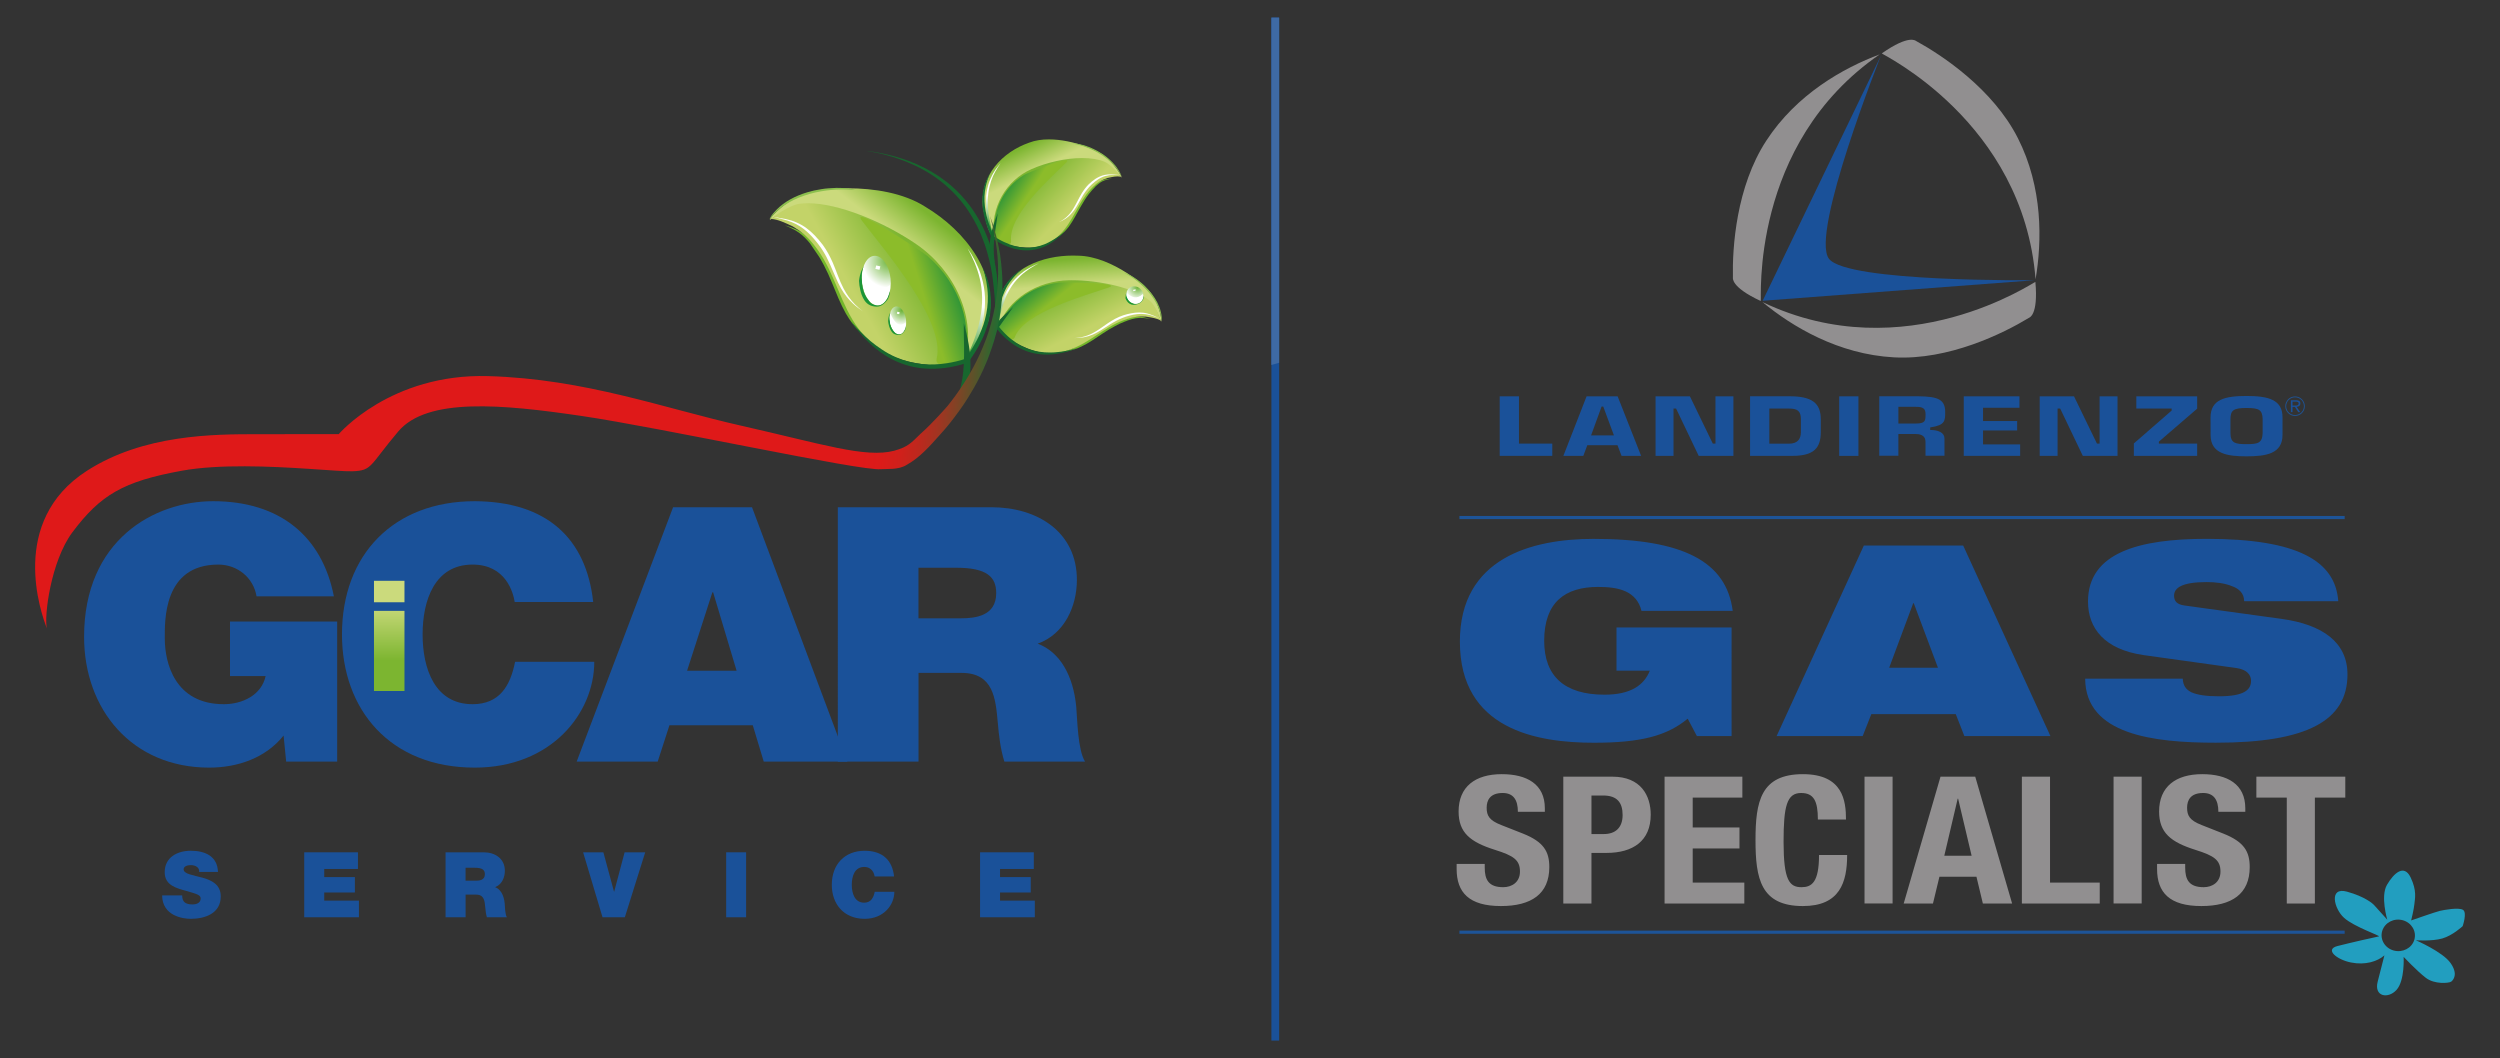 <svg xmlns="http://www.w3.org/2000/svg" xmlns:xlink="http://www.w3.org/1999/xlink" id="Livello_1" x="0px" y="0px" viewBox="0 0 996.85 421.94" style="enable-background:new 0 0 996.85 421.94;" xml:space="preserve"><rect x="0" y="0" width="996.85" height="421.94" fill="#333333" stroke="none"/><style type="text/css">	.st0{fill:#1A5199;}	.st1{fill:#3E6AA4;}	.st2{fill:#73B72B;}			.st3{clip-path:url(#SVGID_00000011736027839324501280000008889049048934566326_);fill:url(#SVGID_00000018921248338721128670000004994956885647228076_);}			.st4{clip-path:url(#SVGID_00000150804621548408017920000000481434855975228814_);fill:url(#SVGID_00000141419302945710861840000004694255107233857442_);}			.st5{clip-path:url(#SVGID_00000077312332468169376250000002614869818694027431_);fill:url(#SVGID_00000181070574215244594180000012279925605691677098_);}	.st6{fill:#146F31;}			.st7{clip-path:url(#SVGID_00000048483889827998471900000013966058033291061892_);fill:url(#SVGID_00000102507035632523775650000001805393175431285163_);}	.st8{fill:#17672E;}	.st9{fill:#FFFFFF;}	.st10{fill:#8CC04E;}			.st11{clip-path:url(#SVGID_00000050622975961145191080000007706205183339539855_);fill:url(#SVGID_00000170267346022355638470000013710866933335827384_);}	.st12{fill-rule:evenodd;clip-rule:evenodd;fill:#FFFFFF;}	.st13{fill-rule:evenodd;clip-rule:evenodd;fill:#1B9538;}			.st14{clip-path:url(#SVGID_00000071547889861408144630000006228210440782361250_);fill:url(#SVGID_00000029762923651061522630000006629676471701288841_);}			.st15{clip-path:url(#SVGID_00000131330778075195998910000016955433428630352063_);fill:url(#SVGID_00000173146305305260863050000011983902393413148843_);}			.st16{clip-path:url(#SVGID_00000181802495331091527610000001401013376260887207_);fill:url(#SVGID_00000102544971964270901280000012371975801684800668_);}			.st17{clip-path:url(#SVGID_00000029744212491183712320000015742164881179591299_);fill:url(#SVGID_00000181089707273510194330000018154022878571793338_);}			.st18{clip-path:url(#SVGID_00000049203199202733297120000016474102417815413126_);fill:url(#SVGID_00000175294180242443943210000017713383740600241077_);}			.st19{clip-path:url(#SVGID_00000161624177094968034710000007545283649277151393_);fill:url(#SVGID_00000094582419289884868610000004074587228457030823_);}			.st20{clip-path:url(#SVGID_00000000187315809849327220000012434484307025610652_);fill:url(#SVGID_00000040558292317712684930000007566526215847748793_);}			.st21{clip-path:url(#SVGID_00000140005742512287849000000012374821143660699781_);fill:url(#SVGID_00000127763559935034674650000007982148489008184711_);}			.st22{clip-path:url(#SVGID_00000180365430762775658210000000430140429875993737_);fill:url(#SVGID_00000095312654959765422570000001526052789537759375_);}			.st23{clip-path:url(#SVGID_00000132785608455497716080000009897895537829393325_);fill:url(#SVGID_00000039832583986170361250000011160964874769273258_);}			.st24{clip-path:url(#SVGID_00000152224737074191234790000011580110370797368206_);fill:url(#SVGID_00000115510773825384429560000005444989313870321290_);}			.st25{clip-path:url(#SVGID_00000028316767744685511170000017518963789493266852_);fill:url(#SVGID_00000152972767568554002240000017881388581387016835_);}	.st26{fill:#918F90;}	.st27{fill:none;stroke:#1D5498;stroke-width:1.251;}	.st28{fill:none;stroke:#1D5498;stroke-width:0.348;stroke-miterlimit:3.864;}	.st29{fill:#229EBF;}</style><g>	<rect x="506.96" y="7.02" class="st0" width="3.09" height="407.91"></rect>	<g>		<path class="st1" d="M506.95,145.53V7.02h3.09v137.63C509.02,144.94,507.99,145.23,506.95,145.53"></path>	</g>	<path class="st0" d="M113.08,293.29c-7.16,8.95-18.29,12.79-29.67,12.79c-30.88,0-49.88-23.29-49.88-52.13  c0-38.62,27.93-54.1,51.48-54.1c26.61,0,43.46,14.05,48.12,37.93h-30.84c-1.2-7.42-7.62-12.66-15.23-12.66  c-22.09,0-21.35,22.58-21.35,29.55c0,9.52,3.93,26.12,23.53,26.12c7.47,0,15.08-3.68,16.67-11.21h-14.2v-21.76h42.73v55.86h-20.34  L113.08,293.29z"></path>	<path class="st0" d="M205.23,240.04c-0.58-3.71-3.51-14.92-16.81-14.92c-15.07,0-19.91,14.21-19.91,27.84  c0,13.63,4.83,27.83,19.91,27.83c10.81,0,15.08-7.37,16.96-16.89h31.58c0,20.46-17.12,42.18-47.65,42.18  c-33.82,0-52.95-23.15-52.95-53.12c0-31.98,20.76-53.11,52.95-53.11c28.66,0.14,44.43,14.75,47.22,40.19H205.23z"></path>	<path class="st0" d="M268.39,202.26h31.47l38,101.42h-33.32l-4.38-14.5h-33.22l-4.69,14.5h-32.31L268.39,202.26z M293.71,267.44  l-9.35-31.25h-0.31l-10.08,31.25H293.71z"></path>	<path class="st0" d="M334.06,202.26h61.3c18.28,0,34.04,9.81,34.04,28.96c0,10.51-4.94,21.62-15.63,25.44  c8.8,3.28,14.21,12.63,15.38,25.26c0.43,4.97,0.59,17.05,3.49,21.76h-32.16c-1.59-5.13-2.18-10.39-2.63-15.63  c-0.87-9.65-1.76-19.74-14.48-19.74h-17.12v35.37h-32.18V202.26z M366.23,246.55h16.84c5.98,0,14.16-0.97,14.16-10.06  c0-6.4-3.65-10.11-15.91-10.11h-15.09V246.55z"></path>	<path class="st2" d="M454.17,126.28c-1.99-0.1-3.94,0.34-5.92,0.96c-1.54,0.48-3.14,1.14-4.63,1.85c-1.44,0.71-2.8,1.52-4.11,2.38  c-2.67,1.77-5.16,3.76-7.95,5.44c-1.47,0.89-3.06,1.72-4.81,2.36c-1.67,0.59-3.31,0.94-5,1.21c1.49-0.07,2.95-0.22,4.46-0.55  c1.68-0.42,3.36-0.95,4.96-1.73c3.09-1.45,5.75-3.39,8.52-5.22c1.62-1.07,3.25-2.1,5-2.99l1.76-0.9l1.94-0.81  c1.98-0.81,3.96-1.44,5.96-1.53c1.46-0.05,2.96,0.22,4.43,0.44C457.24,126.77,455.73,126.33,454.17,126.28"></path>	<g>		<defs>			<path id="SVGID_1_" d="M401,130.67v-0.04V130.67z M398.65,118.4c-0.43,2.98-2.57,9.2-0.7,11.83    c4.32-10.42,17.29-17.53,29.01-17.73c12.54-0.19,23.85,2.01,32.4,9.14c1.35,1.1,2.9,4.78,3.61,6.6c0.54-0.73-1.16-7.65-3.22-10    c-1.46-3.53-16.35-16.03-29.7-16.28c-0.74-0.03-1.48-0.05-2.23-0.05C415.6,101.91,402.82,106.86,398.65,118.4"></path>		</defs>		<clipPath id="SVGID_00000023968972979091356080000004496017618353580958_">			<use xlink:href="#SVGID_1_" style="overflow:visible;"></use>		</clipPath>					<linearGradient id="SVGID_00000054243213100068308410000008368255404845189536_" gradientUnits="userSpaceOnUse" x1="-2018.161" y1="-372.631" x2="-2011.553" y2="-372.631" gradientTransform="matrix(-0.118 -1.559 1.559 -0.118 772.313 -3076.848)">			<stop offset="0" style="stop-color:#CBDA7C"></stop>			<stop offset="1" style="stop-color:#7CB530"></stop>		</linearGradient>					<polygon style="clip-path:url(#SVGID_00000023968972979091356080000004496017618353580958_);fill:url(#SVGID_00000054243213100068308410000008368255404845189536_);" points="   465.67,130.5 463.12,96.84 393.92,102.08 396.47,135.73   "></polygon>	</g>	<g>		<defs>			<path id="SVGID_00000039093601142948235130000014560116833172474039_" d="M426.22,111.75c-12.42,0.2-24.59,7.45-28.28,19.11    c0.63,0.77,3.94,4.21,6.59,5.63c7.18,3.86,13.58,5.91,22.09,2.93c7.72-2.67,13.4-8.75,21.29-11.7c4.36-1.65,6.71-1.56,8.98-1.47    c2.54,0.42,4.17,0.59,5.95,1.55c-0.03-0.21-1.87-5.77-4.22-7.74c-6.06-5.23-19.83-8.32-31.46-8.32    C426.83,111.74,426.53,111.74,426.22,111.75"></path>		</defs>		<clipPath id="SVGID_00000022537306291522844780000017116470985370787719_">			<use xlink:href="#SVGID_00000039093601142948235130000014560116833172474039_" style="overflow:visible;"></use>		</clipPath>					<linearGradient id="SVGID_00000137116867088609146340000014637743215045734067_" gradientUnits="userSpaceOnUse" x1="-1747.605" y1="-886.964" x2="-1740.995" y2="-886.964" gradientTransform="matrix(-1.278 -2.486 2.486 -1.278 404.532 -5346.959)">			<stop offset="0" style="stop-color:#C3D368"></stop>			<stop offset="1" style="stop-color:#7CB530"></stop>		</linearGradient>					<polygon style="clip-path:url(#SVGID_00000022537306291522844780000017116470985370787719_);fill:url(#SVGID_00000137116867088609146340000014637743215045734067_);" points="   475.31,135.99 449.27,85.35 385.47,118.15 411.51,168.79   "></polygon>	</g>	<g>		<defs>			<path id="SVGID_00000005258935166526225370000009296441810700743055_" d="M412.56,105.71c-1.1,0.55-2.23,1.15-3.28,1.81    l-0.88,0.58l-1.53,1.18c-0.75,0.61-1.43,1.23-2.11,1.96c-1.29,1.39-2.37,2.9-3.24,4.49c-0.49,0.81-0.92,1.68-1.34,2.58    c-0.4,0.97-0.77,1.96-1.12,2.96c-0.73,2.27-1.25,4.59-1.62,7.05l0.85,0.11c0.21-1.27,0.46-2.57,0.75-3.79    c0.25-1.1,0.57-2.17,0.92-3.21c1.17-3.58,2.83-6.93,5.4-9.84c1.05-1.17,2.19-2.25,3.4-3.16c1.16-0.91,2.41-1.72,3.68-2.46    c0.63-0.37,1.21-0.7,1.86-1.03L412.56,105.71z"></path>		</defs>		<clipPath id="SVGID_00000012454490863958448070000004126887240679926961_">			<use xlink:href="#SVGID_00000005258935166526225370000009296441810700743055_" style="overflow:visible;"></use>		</clipPath>					<linearGradient id="SVGID_00000047061344056739262140000015923925859114850453_" gradientUnits="userSpaceOnUse" x1="-1532.599" y1="-257.794" x2="-1525.991" y2="-257.794" gradientTransform="matrix(0.764 -1.804 1.804 0.764 2036.987 -2438.09)">			<stop offset="0" style="stop-color:#44A135"></stop>			<stop offset="1" style="stop-color:#FFFFFF"></stop>		</linearGradient>					<polygon style="clip-path:url(#SVGID_00000012454490863958448070000004126887240679926961_);fill:url(#SVGID_00000047061344056739262140000015923925859114850453_);" points="   411.73,134.5 422.74,108.52 400.01,98.89 389,124.86   "></polygon>	</g>	<path class="st6" d="M403.42,110.51c-1.06,1.1-2.03,2.32-2.92,3.69c-1.27,2.04-2.2,4.57-2.72,6.83c-0.73,3.18-0.89,6.42-0.79,9.58  l1.23-0.06c-0.09-2.09-0.09-4.16,0.17-6.25c0.31-2.69,0.92-5.39,2.19-8.14l0.64-1.36c0.73-1.41,1.61-2.64,2.58-3.78  c1.26-1.52,2.73-2.85,4.26-4.12C406.39,107.99,404.77,109.13,403.42,110.51"></path>	<g>		<defs>			<path id="SVGID_00000078026074858709753480000010540465850444763306_" d="M422.03,112.72c-11.83,1.49-20.64,9.11-23.8,17.97    h-0.14c0.83,2.5,5.63,6.31,6.56,3.75c3.54-9.84,28.1-16.61,37.44-19.8c4.56-1.56-9.17-2.01-16.25-2.01    C423.9,112.62,422.46,112.66,422.03,112.72"></path>		</defs>		<clipPath id="SVGID_00000174597501176205864500000002548138482894889129_">			<use xlink:href="#SVGID_00000078026074858709753480000010540465850444763306_" style="overflow:visible;"></use>		</clipPath>					<linearGradient id="SVGID_00000103241563117557872260000016329861802397124259_" gradientUnits="userSpaceOnUse" x1="-2289.643" y1="-981.462" x2="-2283.033" y2="-981.462" gradientTransform="matrix(-0.934 -1.172 1.172 -0.934 -569.142 -3479.436)">			<stop offset="0" style="stop-color:#8CBC2A"></stop>			<stop offset="1" style="stop-color:#279238"></stop>		</linearGradient>					<polygon style="clip-path:url(#SVGID_00000174597501176205864500000002548138482894889129_);fill:url(#SVGID_00000103241563117557872260000016329861802397124259_);" points="   458.53,127.52 427.8,88.96 386.22,122.09 416.96,160.66   "></polygon>	</g>	<path class="st8" d="M398.77,127.36c-2.14,2.36-4.09,5.04-5.51,8.31c-0.47,1.07-0.9,2.16-1.24,3.22l1.87,0.61  c0.28-0.92,0.61-1.87,1.03-2.8c1.32-3.1,3.01-5.73,4.8-8.26c1.42-1.98,2.86-3.85,4.22-5.94  C402.18,124.09,400.38,125.62,398.77,127.36"></path>	<path class="st8" d="M418.52,140.55c-1.51,0.01-3.02-0.09-4.49-0.35c-2.27-0.45-4.61-1.17-6.83-2.35c-1.51-0.8-2.88-1.72-4.11-2.71  c-1.81-1.47-3.41-3.12-4.83-4.91l-0.88,0.76c1.39,1.78,2.94,3.44,4.73,4.85c1.29,1.06,2.67,2,4.2,2.83  c2.32,1.25,4.81,2.06,7.19,2.43c5.45,0.85,10.71-0.17,16.08-2.24C425.89,139.92,422.21,140.57,418.52,140.55"></path>	<path class="st9" d="M460.07,125.9c-0.85-0.35-1.66-0.64-2.45-0.86c-2.22-0.62-4.42-0.54-6.59-0.11c-1.01,0.19-2.02,0.43-3.01,0.75  c-2.31,0.74-4.4,1.93-6.29,3.21c-1.59,1.08-3.12,2.24-4.8,3.24c-1.3,0.81-2.79,1.52-4.29,1.95c-1.45,0.44-2.88,0.65-4.28,0.72  c2.52,0.05,4.98-0.35,7.46-1.42c2.36-1.04,4.38-2.51,6.51-3.85c1.69-1.08,3.45-2.07,5.41-2.83c0.84-0.32,1.66-0.59,2.54-0.83  c2.12-0.56,4.25-0.87,6.38-0.59c0.82,0.08,1.62,0.29,2.47,0.52c1.23,0.39,2.5,0.9,3.71,1.26  C461.9,126.77,460.94,126.3,460.07,125.9"></path>	<path class="st10" d="M462.9,124.47c-0.6-2.65-1.96-5.12-3.53-7.16c-0.95-1.25-1.98-2.42-3.09-3.49c-1.5-1.37-3.12-2.63-4.94-3.7  l-1.64-0.86l-1.45-0.54l0.84,0.51l1.22,0.68c1.84,1.15,3.56,2.45,5.07,3.9c1.7,1.56,3.2,3.25,4.48,5.14  c0.92,1.34,1.66,2.78,2.24,4.33c0.37,0.96,0.63,1.94,0.76,2.9c0.1,0.65,0.17,1.28,0.28,1.94  C463.34,126.9,463.19,125.65,462.9,124.47"></path>	<g>		<defs>			<path id="SVGID_00000084527979499075300470000003707127271795343515_" d="M450.92,114.44c-1.65,0.76-2.26,2.82-1.39,4.58    c0.87,1.8,2.95,2.62,4.63,1.87c1.67-0.75,2.3-2.81,1.38-4.62c-0.66-1.31-1.98-2.1-3.31-2.1    C451.78,114.16,451.34,114.25,450.92,114.44"></path>		</defs>		<clipPath id="SVGID_00000100354864980009920530000008657724698764795047_">			<use xlink:href="#SVGID_00000084527979499075300470000003707127271795343515_" style="overflow:visible;"></use>		</clipPath>					<radialGradient id="SVGID_00000062151156400742944600000015189514302557755797_" cx="314.118" cy="-2636.37" r="6.606" gradientTransform="matrix(-0.071 0.794 -0.794 -0.071 -1617.293 -322.093)" gradientUnits="userSpaceOnUse">			<stop offset="0" style="stop-color:#69B235"></stop>			<stop offset="1" style="stop-color:#FFFFFF"></stop>		</radialGradient>					<polygon style="clip-path:url(#SVGID_00000100354864980009920530000008657724698764795047_);fill:url(#SVGID_00000062151156400742944600000015189514302557755797_);" points="   448.72,113.47 447.99,121.58 456.39,122.33 457.12,114.22   "></polygon>	</g>	<polygon class="st12" points="452.83,115.37 451.87,115.56 451.85,116.1 452.77,115.91  "></polygon>	<path class="st13" d="M455.94,118.03v-0.18V118.03l-0.23,1.19c-0.49,1.08-1.26,1.66-2.16,1.86c-0.78,0.19-1.36,0.12-1.78-0.09  c-0.88-0.29-1.47-0.77-1.84-1.3l-0.67-1.32c-0.23-0.62-0.18-1.23-0.06-1.88l-0.32,1.01l-0.09,1.49c0.3,0.81,0.91,1.73,1.76,2.18  c0.79,0.48,1.83,0.49,3.17,0.08c0.92-0.31,1.63-0.97,2.16-1.96C456.02,118.68,456.06,118.27,455.94,118.03"></path>	<path class="st12" d="M455.71,117.23c-2.45,2.28-4.5,1.33-6.42-0.4c-0.82,3.05,4.53,6.56,6.42,2.08V117.23z"></path>	<path class="st2" d="M344.05,132.89c-2.16-2.5-3.92-5.33-5.43-8.46c-1.81-3.81-3.23-7.99-4.83-11.97  c-0.88-2.19-1.85-4.33-2.92-6.35c-1.36-2.6-2.99-5-4.77-7.27c-1.77-2.25-3.71-4.38-6.2-6.02c-0.96-0.63-1.97-1.19-3.06-1.62  c-1.31-0.59-2.59-0.96-3.92-1.36c1.96,0.83,3.9,1.7,5.53,2.86c1.76,1.22,3.21,2.72,4.53,4.36l3.52,5.16l0.08,0.15l0.1,0.12  l0.49,0.81c0.49,0.85,0.95,1.7,1.4,2.55c1.17,2.21,2.21,4.56,3.18,6.93c1.72,4.18,3.37,8.4,5.53,12.24  c1.62,2.81,3.52,5.39,5.8,7.67c1.36,1.37,2.85,2.61,4.43,3.76C346.31,135.33,345.13,134.16,344.05,132.89"></path>	<g>		<defs>			<path id="SVGID_00000167357182306514783860000007211385814427260862_" d="M381.07,141.42v-0.01V141.42z M319.17,78.09    c-4.5,1.18-12.21,8.24-12.21,9.6c2.39-1.61,7.33-4.85,9.88-5.12c16.3-1.74,71.55,44.48,68.31,60.87    c4.4-1.74,6.87-11.17,8.81-15.14c4.6-18.65-8.74-36.14-25.08-45.9c-8.64-5.53-20.56-7.32-30.62-7.32    C329.05,75.09,321.39,76.58,319.17,78.09"></path>		</defs>		<clipPath id="SVGID_00000016052128513523906840000018351837335866560905_">			<use xlink:href="#SVGID_00000167357182306514783860000007211385814427260862_" style="overflow:visible;"></use>		</clipPath>					<linearGradient id="SVGID_00000100361103312970336320000015929806316759267476_" gradientUnits="userSpaceOnUse" x1="-1290.6" y1="-332.771" x2="-1283.99" y2="-332.771" gradientTransform="matrix(1.422 -1.817 1.817 1.422 2801.318 -1773.951)">			<stop offset="0" style="stop-color:#CBDA7C"></stop>			<stop offset="1" style="stop-color:#7CB530"></stop>		</linearGradient>					<polygon style="clip-path:url(#SVGID_00000016052128513523906840000018351837335866560905_);fill:url(#SVGID_00000100361103312970336320000015929806316759267476_);" points="   363.77,187.89 431.74,101.05 341.76,30.63 273.79,117.48   "></polygon>	</g>	<g>		<defs>			<path id="SVGID_00000172406159187991057630000014972263077446215835_" d="M319.02,81.23c-4.5,0.47-11.35,5.81-11.52,6.05    c2.98,0.3,5.13,1.39,8.55,2.96c2.85,1.75,5.78,3.53,9.86,9.19c7.23,10.02,9.25,22.14,16.51,31.78    c8.02,10.64,17.58,13.34,29.49,14.46c4.49,0.46,11.32-1.12,12.72-1.51c5.01-17.35-3.98-36.21-19.07-46.66    c-13.14-9.04-31.21-16.46-43.42-16.46C321.06,81.04,320.02,81.11,319.02,81.23"></path>		</defs>		<clipPath id="SVGID_00000163774258204074063270000002697294314030535610_">			<use xlink:href="#SVGID_00000172406159187991057630000014972263077446215835_" style="overflow:visible;"></use>		</clipPath>					<linearGradient id="SVGID_00000072257250810339780790000005215450693719741862_" gradientUnits="userSpaceOnUse" x1="-1074.123" y1="-643.702" x2="-1067.514" y2="-643.702" gradientTransform="matrix(3.607 -2.005 2.005 3.607 5506.218 286.387)">			<stop offset="0" style="stop-color:#C3D368"></stop>			<stop offset="1" style="stop-color:#7CB530"></stop>		</linearGradient>					<polygon style="clip-path:url(#SVGID_00000163774258204074063270000002697294314030535610_);fill:url(#SVGID_00000072257250810339780790000005215450693719741862_);" points="   326.9,181.01 417.3,130.77 370.27,46.16 279.88,96.4   "></polygon>	</g>	<g>		<defs>			<path id="SVGID_00000121261240951718279860000010323991666919770515_" d="M387.24,101.78c0.95,1.93,1.81,3.92,2.49,5.99    c0.7,2.12,1.27,4.4,1.56,6.67c0.77,5.67,0.1,11.15-1.39,16.5c-0.44,1.58-0.96,3.17-1.52,4.7c-0.67,1.76-1.39,3.53-2.19,5.25    l1.19,0.57c1.52-3.29,2.79-6.61,3.71-9.95c0.44-1.53,0.78-3.06,1.06-4.61c0.25-1.37,0.42-2.78,0.52-4.21    c0.21-2.69,0.13-5.43-0.34-8.2c-0.25-1.39-0.55-2.76-0.96-4.09c-0.27-0.92-0.57-1.85-0.92-2.74l-0.61-1.42    c-0.73-1.7-1.58-3.32-2.52-4.9c-0.48-0.78-1-1.58-1.53-2.36C386.3,99.88,386.79,100.83,387.24,101.78"></path>		</defs>		<clipPath id="SVGID_00000016047585954181141280000007871619919012098238_">			<use xlink:href="#SVGID_00000121261240951718279860000010323991666919770515_" style="overflow:visible;"></use>		</clipPath>					<linearGradient id="SVGID_00000060027262768008926220000006069209182293424059_" gradientUnits="userSpaceOnUse" x1="-1519.785" y1="-580.652" x2="-1513.176" y2="-580.652" gradientTransform="matrix(0.538 -2.839 2.839 0.538 2852.114 -3861.551)">			<stop offset="0" style="stop-color:#44A135"></stop>			<stop offset="1" style="stop-color:#FFFFFF"></stop>		</linearGradient>					<polygon style="clip-path:url(#SVGID_00000016047585954181141280000007871619919012098238_);fill:url(#SVGID_00000060027262768008926220000006069209182293424059_);" points="   392.63,142.75 400.65,100.45 386.02,97.68 378,139.98   "></polygon>	</g>	<path class="st6" d="M395.01,117.98c-0.1-1.68-0.4-3.41-0.85-5.1c-0.26-0.92-0.54-1.89-0.88-2.83c-0.44-1.19-0.93-2.38-1.43-3.53  c1.18,3.83,1.96,7.64,2.05,11.52c0.06,3.09-0.32,6.26-1.17,9.42c-0.37,1.36-0.79,2.73-1.37,4.05c-0.74,1.83-1.54,3.63-2.48,5.29  c-1.3,2.4-2.76,4.69-4.31,6.81l1.42,1.03c1.51-2.16,3-4.38,4.33-6.81c0.85-1.65,1.75-3.43,2.43-5.23c0.43-1.14,0.81-2.28,1.16-3.41  C394.99,125.42,395.36,121.68,395.01,117.98"></path>	<g>		<defs>			<path id="SVGID_00000142142862003473893670000006209859916685263249_" d="M343.77,88.12c8.8,11.54,33.43,39.93,29.7,54.94    c-0.96,3.87,8.08,3.18,11.11,0.77l-0.17-0.13c3.41-13.46-1.19-30.02-14.53-41.56c-1.9-1.63-23.14-15.64-26.4-15.64    C342.89,86.5,342.9,86.99,343.77,88.12"></path>		</defs>		<clipPath id="SVGID_00000109020442418695390240000016610862705636812440_">			<use xlink:href="#SVGID_00000142142862003473893670000006209859916685263249_" style="overflow:visible;"></use>		</clipPath>					<linearGradient id="SVGID_00000119810342632247320150000017619532959963121289_" gradientUnits="userSpaceOnUse" x1="-855.604" y1="-340.318" x2="-848.995" y2="-340.318" gradientTransform="matrix(2.107 -0.672 0.672 2.107 2399.095 257.77)">			<stop offset="0" style="stop-color:#8CBC2A"></stop>			<stop offset="1" style="stop-color:#279238"></stop>		</linearGradient>					<polygon style="clip-path:url(#SVGID_00000109020442418695390240000016610862705636812440_);fill:url(#SVGID_00000119810342632247320150000017619532959963121289_);" points="   347.04,159.94 405.33,141.34 383.67,73.48 325.38,92.09   "></polygon>	</g>	<path class="st8" d="M386.82,141.75c-0.23-2.94-0.76-5.86-1.45-8.74c-0.35-1.37-0.66-2.77-1.06-4.11v1.77c0,1.41,0,2.8,0.04,4.17  c0.11,4.51,0.17,9.01-0.28,13.52c-0.19,1.77-0.45,3.58-0.88,5.36c-0.28,1.28-0.66,2.66-1.06,3.98l2.79,0.77  c0.19-0.61,0.41-1.28,0.54-1.91c0.73-2.55,1.18-5.15,1.37-7.7C387,146.49,387.02,144.1,386.82,141.75"></path>	<path class="st8" d="M385.29,144.81l-0.52-1.68c-2.32,0.77-4.74,1.32-7.12,1.68c-6.73,1.07-13.48,0.63-20.45-2.4  c-1.96-0.85-3.8-1.87-5.47-2.99c-1.67-1.08-3.21-2.25-4.7-3.47c-2.85-2.42-5.32-5.1-7.76-7.88l0.88,1.25  c0.71,0.92,1.43,1.89,2.19,2.78c2.45,3.08,5.28,5.81,8.59,8.24c1.61,1.15,3.35,2.22,5.25,3.17c3.63,1.77,7.38,2.86,10.99,3.3  c1.32,0.12,2.65,0.24,3.98,0.24C375.91,147.1,380.57,146.27,385.29,144.81"></path>	<path class="st9" d="M340.91,121.36c-1.84-1.87-3.32-4-4.56-6.35c-1.68-3.19-2.81-6.84-4.27-10.22c-1.12-2.58-2.42-4.96-4-7.15  c-1-1.32-2.07-2.56-3.2-3.75c-2-2.05-4.23-3.88-7.19-5.15c-1.41-0.66-2.85-1.05-4.27-1.38c-1.73-0.32-3.48-0.55-5.29-0.99  c2.57,0.83,5.07,1.17,7.64,2.24c4.54,1.83,7.56,5.02,10.26,8.42l0.06,0.08l0.21,0.28l0.48,0.65c0.48,0.63,0.92,1.3,1.35,1.98  c1.06,1.68,1.94,3.43,2.78,5.3c1.47,3.22,2.74,6.66,4.46,9.71c1.32,2.3,2.9,4.33,4.84,6.11c1.18,1.1,2.49,2.07,3.9,3.04  C342.96,123.29,341.91,122.35,340.91,121.36"></path>	<path class="st10" d="M339.29,75.32c-0.92-0.15-1.81-0.26-2.8-0.32c-2.03-0.14-4.12-0.1-6.18,0.09c-0.97,0.08-1.87,0.17-2.8,0.34  c-1.96,0.28-3.89,0.72-5.83,1.31c-4.55,1.39-8.84,3.61-11.99,6.83l-1.36,1.48c-0.43,0.52-0.88,1.1-1.21,1.76l-0.28,0.59  c0.83-0.86,1.57-1.83,2.44-2.67c1.08-1.07,2.25-2.03,3.52-2.88c2.31-1.56,4.94-2.85,7.74-3.8c2.99-1.06,6.07-1.7,9.14-2.11  c2.58-0.32,5.16-0.45,7.73-0.37c0.73,0.03,1.53,0.08,2.29,0.14l1.31,0.07C340.41,75.52,339.85,75.42,339.29,75.32"></path>	<path class="st2" d="M439.41,71.9c-1.38,0.5-2.52,1.28-3.6,2.21c-2.25,1.92-4.18,4.33-5.78,7.16c-1.49,2.57-2.74,5.4-4.24,7.94  c-1.19,1.98-2.59,3.75-4.22,5.17c-0.73,0.65-1.49,1.21-2.34,1.71c1.1-0.5,2.16-1.14,3.14-1.86c1.45-1.08,2.69-2.38,3.85-3.89  c1.68-2.3,3.07-5.07,4.56-7.7c1.13-2,2.27-3.85,3.58-5.54l0.1-0.08l0.09-0.08l0.27-0.35l0.57-0.69l1.52-1.65  c0.78-0.74,1.65-1.42,2.63-1.94c1.21-0.59,2.61-0.87,3.92-1.14C442.1,71.33,440.71,71.42,439.41,71.9"></path>	<g>		<defs>			<path id="SVGID_00000010994190951412310230000017461646537669494410_" d="M410.38,56.88c-10.54,3.68-19.82,12.97-18.43,26.06    c0.85,2.94,1.64,9.59,4.18,11.46c-0.75-11.34,6.77-22.42,16.01-26.46c9.89-4.39,19.82-6.05,29.5-2.16    c1.52,0.64,4.25,3.58,5.58,5.05c0.08-0.89-4.02-6.84-6.64-8.41c-1.98-2.21-12.62-6.84-22.33-6.84    C415.48,55.57,412.78,55.95,410.38,56.88"></path>		</defs>		<clipPath id="SVGID_00000100358415467445783660000011716530089540446090_">			<use xlink:href="#SVGID_00000010994190951412310230000017461646537669494410_" style="overflow:visible;"></use>		</clipPath>					<linearGradient id="SVGID_00000178886962156808266580000008701154419578302351_" gradientUnits="userSpaceOnUse" x1="-2151.233" y1="-756.065" x2="-2144.624" y2="-756.065" gradientTransform="matrix(-0.721 -1.438 1.438 -0.721 -47.679 -3572.08)">			<stop offset="0" style="stop-color:#CBDA7C"></stop>			<stop offset="1" style="stop-color:#7CB530"></stop>		</linearGradient>					<polygon style="clip-path:url(#SVGID_00000100358415467445783660000011716530089540446090_);fill:url(#SVGID_00000178886962156808266580000008701154419578302351_);" points="   462.85,86.61 435.92,32.85 375.02,63.36 401.95,117.12   "></polygon>	</g>	<g>		<defs>			<path id="SVGID_00000146486497953528303960000016163029820927596471_" d="M411.29,67.44c-9.88,4.32-16.65,15.23-14.92,27.5    c0.83,0.52,4.83,2.7,7.55,3.16c7.2,1.25,13.16,1.11,18.76-4.58c5.07-5.11,7.22-12.76,12.3-18.16c2.86-3.02,4.75-3.71,6.6-4.38    c2.17-0.48,3.53-0.83,5.34-0.54c-0.09-0.19-3.79-4.85-6.45-5.93c-2.45-1.03-5.55-1.49-8.95-1.49    C425,63.03,417.41,64.73,411.29,67.44"></path>		</defs>		<clipPath id="SVGID_00000084525278576585816580000010083638025639486895_">			<use xlink:href="#SVGID_00000146486497953528303960000016163029820927596471_" style="overflow:visible;"></use>		</clipPath>					<linearGradient id="SVGID_00000163794493334565181440000014004207197782920328_" gradientUnits="userSpaceOnUse" x1="-1754.043" y1="-1082.107" x2="-1747.434" y2="-1082.107" gradientTransform="matrix(-2.019 -1.929 1.929 -2.019 -1028.681 -5484.059)">			<stop offset="0" style="stop-color:#C3D368"></stop>			<stop offset="1" style="stop-color:#7CB530"></stop>		</linearGradient>					<polygon style="clip-path:url(#SVGID_00000084525278576585816580000010083638025639486895_);fill:url(#SVGID_00000163794493334565181440000014004207197782920328_);" points="   465.05,80.37 419.59,36.92 376.5,82 421.95,125.46   "></polygon>	</g>	<g>		<defs>			<path id="SVGID_00000105396901950398451570000005947880068026369937_" d="M397.95,66.29c-0.72,0.87-1.32,1.78-1.91,2.8    l-0.45,0.85l-0.77,1.63c-0.34,0.82-0.64,1.65-0.86,2.54c-0.5,1.76-0.74,3.56-0.81,5.37c-0.04,0.94-0.04,1.88,0,2.83    c0.04,1.08,0.16,2.14,0.27,3.23c0.34,2.38,0.84,4.76,1.54,7.2l0.75-0.18c-0.38-1.27-0.68-2.58-0.92-3.83    c-0.26-1.12-0.43-2.25-0.6-3.36c-0.48-3.8-0.5-7.49,0.39-11.1c0.35-1.47,0.84-2.85,1.39-4.12c0.6-1.28,1.27-2.43,1.99-3.58    l1.04-1.56L397.95,66.29z"></path>		</defs>		<clipPath id="SVGID_00000128470292337373835210000001645606958918652320_">			<use xlink:href="#SVGID_00000105396901950398451570000005947880068026369937_" style="overflow:visible;"></use>		</clipPath>					<linearGradient id="SVGID_00000076572110849874428490000004671630564476852665_" gradientUnits="userSpaceOnUse" x1="-1821.646" y1="-510.671" x2="-1815.037" y2="-510.671" gradientTransform="matrix(-0.114 -1.96 1.96 -0.114 1189.948 -3537.819)">			<stop offset="0" style="stop-color:#44A135"></stop>			<stop offset="1" style="stop-color:#FFFFFF"></stop>		</linearGradient>					<polygon style="clip-path:url(#SVGID_00000128470292337373835210000001645606958918652320_);fill:url(#SVGID_00000076572110849874428490000004671630564476852665_);" points="   400.6,92.63 398.97,64.66 391.51,65.1 393.14,93.07   "></polygon>	</g>	<path class="st6" d="M394.91,90.89c-0.59-1.57-1.08-3.09-1.45-4.63c-0.67-2.67-1.02-5.34-0.9-8c0.05-1.36,0.23-2.69,0.52-4.01  c0.39-1.81,1.03-3.65,1.74-5.31c-0.85,1.48-1.67,3.09-2.24,4.96c-0.45,1.44-0.72,2.94-0.84,4.43c-0.25,3.38,0.28,6.83,1.32,10.26  c0.63,2.18,1.52,4.39,2.49,6.46l0.9-0.43C395.88,93.4,395.36,92.14,394.91,90.89"></path>	<g>		<defs>			<path id="SVGID_00000082359672157354877170000010583856988909697448_" d="M408.34,69.75c-8.88,5.36-12.85,15.5-11.83,24.94    l-0.07,0.06c1.65,2.12,7.02,4.09,6.72,1.36c-1.08-10.51,15.77-25.1,21.9-31.21c0.76-0.75,0.63-1.05-0.06-1.05    C422.14,63.85,409.54,69.03,408.34,69.75"></path>		</defs>		<clipPath id="SVGID_00000165205268088163266650000006695328248994365323_">			<use xlink:href="#SVGID_00000082359672157354877170000010583856988909697448_" style="overflow:visible;"></use>		</clipPath>					<linearGradient id="SVGID_00000123443428258228591110000013819715197085846199_" gradientUnits="userSpaceOnUse" x1="-2267.136" y1="-1332.489" x2="-2260.527" y2="-1332.489" gradientTransform="matrix(-1.216 -0.798 0.798 -1.216 -1284.779 -3349.676)">			<stop offset="0" style="stop-color:#8CBC2A"></stop>			<stop offset="1" style="stop-color:#279238"></stop>		</linearGradient>					<polygon style="clip-path:url(#SVGID_00000165205268088163266650000006695328248994365323_);fill:url(#SVGID_00000123443428258228591110000013819715197085846199_);" points="   441.87,74.39 404.62,49.94 379.44,88.31 416.69,112.76   "></polygon>	</g>	<path class="st8" d="M396.41,95.6c0.32-3.49,1.03-7.02,1.4-10.51c-0.34,0.84-0.68,1.72-0.99,2.6c-0.55,1.5-1.01,2.99-1.37,4.45  c-1.02,4.16-1.1,8.25-0.54,12.4h1.72C396.18,101.53,396.13,98.56,396.41,95.6"></path>	<path class="st8" d="M419.36,95.97c-0.89,0.55-1.83,0.99-2.83,1.42c-5.07,2.07-10.53,1.78-16.03-0.84  c-1.41-0.62-2.83-1.45-4.14-2.29l-0.39,1.03c1.25,0.79,2.6,1.59,3.94,2.22c5.83,2.79,11.46,3.1,16.73,0.74  c1.06-0.45,2.05-1.04,2.97-1.67c1.92-1.29,3.59-2.83,5.2-4.58C423.14,93.49,421.35,94.87,419.36,95.97"></path>	<path class="st9" d="M441.76,69.56l-1.31,0.19c-1.33,0.31-2.57,0.88-3.67,1.58c-0.98,0.65-1.9,1.4-2.75,2.24  c-1.01,1.04-1.91,2.22-2.72,3.55c-1.19,1.96-2.17,4.23-3.4,6.19c-0.99,1.61-2.16,2.95-3.58,3.98c-0.66,0.52-1.4,0.93-2.12,1.32  c0.99-0.41,1.91-0.89,2.79-1.47c1.32-0.9,2.4-2.09,3.39-3.41c1.28-1.85,2.33-4,3.52-5.97c0.95-1.46,1.98-2.83,3.16-3.98l0.06-0.05  l0.15-0.15l0.34-0.3l1.01-0.87c0.85-0.66,1.7-1.25,2.72-1.7c0.95-0.44,1.98-0.7,3.01-0.85c1.39-0.14,2.85,0,4.25-0.1  C445.03,69.76,443.39,69.41,441.76,69.56"></path>	<path class="st10" d="M446.5,68.67c-0.4-0.7-0.83-1.39-1.3-2.05c-1.98-2.62-4.52-4.71-7.53-6.39c-1.03-0.56-2.05-1.03-3.05-1.47  c-1.47-0.6-2.92-1.03-4.36-1.32l-1.28-0.19l-1.34-0.01l0.86,0.18l1.27,0.26c1.39,0.34,2.77,0.79,4.18,1.36  c0.65,0.25,1.3,0.56,1.96,0.88c3.34,1.62,6.38,3.81,8.62,6.49c0.66,0.81,1.25,1.61,1.79,2.49l1,1.72  C447.12,69.95,446.81,69.31,446.5,68.67"></path>	<g>		<defs>			<path id="SVGID_00000076599964255979823380000000461950148115479225_" d="M348.37,102.03c-3.16,0.45-5.23,5.27-4.64,10.68    c0.61,5.47,3.61,9.53,6.73,9.06c3.15-0.49,5.21-5.27,4.64-10.71c-0.56-5.15-3.31-9.06-6.25-9.06    C348.69,101.99,348.53,102.01,348.37,102.03"></path>		</defs>		<clipPath id="SVGID_00000052791839489669185940000009905528052089225368_">			<use xlink:href="#SVGID_00000076599964255979823380000000461950148115479225_" style="overflow:visible;"></use>		</clipPath>					<radialGradient id="SVGID_00000132055748657691870090000009369046674121789871_" cx="-435.776" cy="-1766.878" r="6.61" gradientTransform="matrix(-0.145 1.628 -1.628 -0.145 -2585.14 557.216)" gradientUnits="userSpaceOnUse">			<stop offset="0" style="stop-color:#69B235"></stop>			<stop offset="1" style="stop-color:#FFFFFF"></stop>		</radialGradient>					<polygon style="clip-path:url(#SVGID_00000052791839489669185940000009905528052089225368_);fill:url(#SVGID_00000132055748657691870090000009369046674121789871_);" points="   343.24,100.89 341.35,122.09 355.57,123.36 357.46,102.16   "></polygon>	</g>	<polygon class="st12" points="351.03,106.22 349.37,105.85 349.03,107.21 350.66,107.59  "></polygon>	<path class="st13" d="M354.94,115.5l-0.05,0.5l-1.01,2.87c-1.34,2.3-2.85,3.18-4.51,2.87c-1.34-0.27-2.26-0.88-2.88-1.81  c-1.32-1.63-2.09-3.36-2.42-5.1c-0.34-1.67-0.41-2.99-0.46-4.11c-0.04-1.78,0.29-3.37,0.88-4.89l-1.1,2.34  c-0.35,1.07-0.7,2.24-0.87,3.8c0.12,2.36,0.68,5.3,1.85,7.25c1.05,1.96,2.76,3,5.2,3.05c1.68,0.03,3.16-1.07,4.54-3.1  c0.59-1.48,0.82-2.47,0.77-3.16L354.94,115.5z"></path>	<path class="st12" d="M343.98,110.77c-0.87,3.76,3.86,14.3,8.55,9.48C348.04,122.73,345.6,118.09,343.98,110.77"></path>	<path class="st12" d="M344.45,106.78c-2.81,7.23,4.26,21.32,9.6,11.26c0.54-1.32,0.83-2.81,0.85-4.38  C349.7,117.39,346.78,113.08,344.45,106.78"></path>	<g>		<defs>			<path id="SVGID_00000077297267918021559060000001773237582205542041_" d="M357.07,122.23c-1.73,0.35-2.75,3.13-2.26,6.14    c0.54,3.09,2.36,5.27,4.12,4.9c1.76-0.36,2.77-3.11,2.27-6.18c-0.48-2.82-2.07-4.9-3.72-4.9    C357.34,122.18,357.21,122.2,357.07,122.23"></path>		</defs>		<clipPath id="SVGID_00000040557258254834251860000012405903988864511106_">			<use xlink:href="#SVGID_00000077297267918021559060000001773237582205542041_" style="overflow:visible;"></use>		</clipPath>					<radialGradient id="SVGID_00000029761590718623283010000006390099626215057297_" cx="133.654" cy="-2337.161" r="6.612" gradientTransform="matrix(-0.082 0.917 -0.917 -0.082 -1772.597 -190.486)" gradientUnits="userSpaceOnUse">			<stop offset="0" style="stop-color:#69B235"></stop>			<stop offset="1" style="stop-color:#FFFFFF"></stop>		</radialGradient>					<polygon style="clip-path:url(#SVGID_00000040557258254834251860000012405903988864511106_);fill:url(#SVGID_00000029761590718623283010000006390099626215057297_);" points="   354.38,121.53 353.3,133.54 361.64,134.29 362.72,122.27   "></polygon>	</g>	<polygon class="st12" points="358.71,124.49 357.77,124.31 357.62,125.12 358.55,125.28  "></polygon>	<path class="st13" d="M361.2,129.88l0.06-0.3L361.2,129.88l-0.43,1.62c-0.71,1.35-1.54,1.92-2.49,1.82  c-0.74-0.14-1.32-0.47-1.66-0.94c-0.8-0.9-1.28-1.85-1.54-2.85c-0.19-0.9-0.34-1.64-0.35-2.27c-0.14-1.01,0.06-1.93,0.3-2.76  l-0.56,1.31c-0.14,0.61-0.31,1.28-0.34,2.17c0.12,1.36,0.54,2.98,1.26,4.04c0.66,1.08,1.68,1.58,3.05,1.56  c0.94-0.04,1.74-0.72,2.45-1.9C361.16,130.83,361.26,130.25,361.2,129.88"></path>	<path class="st12" d="M354.89,127.27c-0.35,2.17,2.63,7.95,5.12,5.07C357.58,133.91,356.05,131.36,354.89,127.27"></path>	<path class="st12" d="M361.13,128.57c-2.78,2.27-4.57-0.1-6.09-3.56c-1.36,4.17,3.07,11.9,5.76,6.04  C361.08,130.28,361.16,129.44,361.13,128.57"></path>	<path class="st8" d="M397.47,109.62c-0.54-4.38-1.54-8.75-3.07-13.08c-3.49-9.79-9.16-17.89-17.05-24.08  c-3.58-2.78-7.62-5.16-12.16-7.15c-0.96-0.41-1.96-0.81-2.93-1.16c-3.58-1.3-7.13-2.31-10.65-3.01c-1.33-0.28-2.64-0.5-3.96-0.7  c-0.74-0.1-1.48-0.25-2.25-0.3c5.42,0.85,10.9,2.27,16.38,4.52c13.08,5.32,22.2,14.1,27.88,25.6c1.05,2.06,1.94,4.21,2.73,6.47  c0.85,2.33,1.5,4.72,2.09,7.09c0.46,1.84,0.83,3.67,1.11,5.52c0.28,2.1,0.57,4.15,0.77,6.25c0.45,4.16,0.56,8.35,0.57,12.57  c0.3-1.88,0.61-3.75,0.79-5.65C398.09,118.18,398,113.92,397.47,109.62"></path>	<path class="st8" d="M18.7,250.51l0.34,0.81L18.7,250.51z"></path>	<g>		<defs>			<path id="SVGID_00000170960604361388100420000003490987552424092819_" d="M395.81,90.24c0.7,3.07,1.29,6.14,1.66,9.21    c0.51,4.34,0.65,8.66,0.42,13.01c-0.11,2.22-0.34,4.42-0.66,6.64c-0.6,4.39-1.64,8.83-3.07,13.3c-0.54,1.65-1.12,3.27-1.81,4.91    c-0.59,1.43-1.15,2.81-1.78,4.19c-3.53,7.64-7.88,14.3-12.7,20.34c0,0-6,6.92-10.87,11.19c-3.56,3.45-4.89,5.16-10.35,6.67    c-11.48,3.11-29.55-2.85-60.69-9.86c-31.2-7.02-62.62-18.78-101.39-19.87c-38.82-1.1-59.5,23.13-59.5,23.13    s-14.71,0.04-32.31,0.03c-17.62-0.01-45.6,0.07-68.19,14.65c-31.27,20.16-18.2,56.85-15.89,62.73    c-1.16-4.78,1.61-26.73,10.17-38.24c11.26-15.03,20.35-20.32,43.62-24.57c14.92-2.72,35.52-1.75,50.45-0.77    c8.35,0.55,14.92,1.09,17.73,0.98c7.82-0.3,6.56-2.11,18.12-15.84c11.57-13.72,41.54-10.87,73.21-6.2    c31.63,4.67,110.93,21.97,119.18,21.22c2.45-0.19,7.04,0.35,10.33-1.7c5.34-2.94,9.31-7.58,13.22-11.93    c2.76-3.01,5.34-6.25,7.78-9.66c1.25-1.7,2.44-3.49,3.57-5.32c1.68-2.68,3.25-5.43,4.69-8.35c0.85-1.7,1.68-3.47,2.4-5.25    c0.95-2.15,1.7-4.33,2.43-6.5c0.68-1.9,1.21-3.86,1.73-5.78c0.54-2.06,0.96-4.14,1.28-6.19c1.01-5.98,1.37-11.96,0.94-17.92    c-0.18-2.38-0.44-4.8-0.78-7.2c-0.42-2.52-0.97-5.04-1.61-7.56c-0.44-1.64-0.94-3.29-1.44-4.95l-0.59-1.62l-0.38-1.08    C395.13,87.46,395.52,88.85,395.81,90.24"></path>		</defs>		<clipPath id="SVGID_00000119815459499302909000000001542508932299344307_">			<use xlink:href="#SVGID_00000170960604361388100420000003490987552424092819_" style="overflow:visible;"></use>		</clipPath>					<linearGradient id="SVGID_00000050660392726178906500000009418849105930106014_" gradientUnits="userSpaceOnUse" x1="-1133.972" y1="-1062.058" x2="-1127.362" y2="-1062.058" gradientTransform="matrix(56.699 4.516 4.516 -56.699 69110.719 -54942.316)">			<stop offset="0" style="stop-color:#DF1919"></stop>			<stop offset="0.589" style="stop-color:#DF1919"></stop>			<stop offset="0.612" style="stop-color:#DF1919"></stop>			<stop offset="0.78" style="stop-color:#DF1919"></stop>			<stop offset="0.79" style="stop-color:#DF1919"></stop>			<stop offset="0.866" style="stop-color:#DF1919"></stop>			<stop offset="0.887" style="stop-color:#DB1B19"></stop>			<stop offset="0.907" style="stop-color:#D0201B"></stop>			<stop offset="0.926" style="stop-color:#BD281D"></stop>			<stop offset="0.945" style="stop-color:#A23421"></stop>			<stop offset="0.963" style="stop-color:#804325"></stop>			<stop offset="0.981" style="stop-color:#56552A"></stop>			<stop offset="0.999" style="stop-color:#256B31"></stop>			<stop offset="1" style="stop-color:#236C31"></stop>		</linearGradient>					<polygon style="clip-path:url(#SVGID_00000119815459499302909000000001542508932299344307_);fill:url(#SVGID_00000050660392726178906500000009418849105930106014_);" points="   5.81,54.66 412.99,87.1 397.47,281.9 -9.71,249.47   "></polygon>	</g>	<g>		<defs>			<path id="SVGID_00000075885123100234989280000016409273398504920233_" d="M149.12,275.53h12.16v-31.94h-12.16V275.53z     M149.12,240.15h12.16v-8.56h-12.16V240.15z"></path>		</defs>		<clipPath id="SVGID_00000119114784503340239260000014734237137359065777_">			<use xlink:href="#SVGID_00000075885123100234989280000016409273398504920233_" style="overflow:visible;"></use>		</clipPath>					<linearGradient id="SVGID_00000042734159350980152830000006963716098860675001_" gradientUnits="userSpaceOnUse" x1="-745.757" y1="-774.46" x2="-739.149" y2="-774.46" gradientTransform="matrix(0 3.423 3.423 0 2806.334 2793.594)">			<stop offset="0" style="stop-color:#CBDA7C"></stop>			<stop offset="1" style="stop-color:#7CB530"></stop>		</linearGradient>					<rect x="149.12" y="231.6" style="clip-path:url(#SVGID_00000119114784503340239260000014734237137359065777_);fill:url(#SVGID_00000042734159350980152830000006963716098860675001_);" width="12.16" height="43.94"></rect>	</g>	<path class="st0" d="M72.63,357.05c0,0.65,0.12,1.23,0.28,1.69c0.58,1.58,2.32,1.9,3.83,1.9c1.28,0,3.27-0.43,3.27-2.36  c0-1.34-1.12-1.72-5.58-2.99c-4.1-1.15-8.76-2.25-8.76-7.5c0-6,5.09-8.56,10.42-8.56c5.64,0,10.62,2.14,10.82,8.44H79.4  c0.13-0.97-0.32-1.63-0.97-2.08c-0.64-0.45-1.54-0.63-2.34-0.63c-1.09,0-2.88,0.3-2.88,1.74c0.16,1.85,3.85,2.26,7.53,3.27  c3.66,1.03,7.28,2.72,7.28,7.47c0,6.74-6.2,8.93-11.97,8.93c-2.94,0-11.33-1.06-11.4-9.33H72.63z"></path>	<polygon class="st0" points="121.31,339.85 142.73,339.85 142.73,346.49 129.28,346.49 129.28,349.73 141.5,349.73 141.5,355.87   129.28,355.87 129.28,359.11 143.12,359.11 143.12,365.75 121.31,365.75  "></polygon>	<path class="st0" d="M177.65,339.85h15.23c4.52,0,8.43,2.48,8.43,7.39c0,2.69-1.23,5.51-3.9,6.49c2.21,0.84,3.52,3.24,3.83,6.48  c0.1,1.25,0.13,4.34,0.87,5.54h-7.98c-0.36-1.31-0.53-2.66-0.65-4c-0.21-2.45-0.42-5.03-3.6-5.03h-4.23v9.04h-7.99V339.85z   M185.64,351.17h4.14c1.51,0,3.56-0.27,3.56-2.59c0-1.63-0.92-2.57-3.98-2.57h-3.72V351.17z"></path>	<polygon class="st0" points="249.15,365.75 240.25,365.75 232.51,339.85 240.59,339.85 244.84,355.57 244.89,355.57 249.06,339.85   257.27,339.85  "></polygon>	<rect x="289.55" y="339.85" class="st0" width="7.95" height="25.9"></rect>	<path class="st0" d="M348.76,349.49c-0.14-0.94-0.87-3.8-4.2-3.8c-3.74,0-4.92,3.63-4.92,7.11c0,3.48,1.18,7.13,4.92,7.13  c2.7,0,3.74-1.92,4.23-4.34h7.82c0,5.23-4.25,10.78-11.82,10.78c-8.38,0-13.12-5.92-13.12-13.57c0-8.16,5.17-13.57,13.12-13.57  c7.13,0.02,11.03,3.78,11.71,10.26H348.76z"></path>	<polygon class="st0" points="390.79,339.85 412.22,339.85 412.22,346.49 398.75,346.49 398.75,349.73 410.99,349.73 410.99,355.87   398.75,355.87 398.75,359.11 412.62,359.11 412.62,365.75 390.79,365.75  "></polygon>	<path class="st26" d="M899.7,309.69v8.35h12.13v42.23h11.2v-42.23h12.13v-8.35H899.7z M860.11,344.47v2.05  c0,9.36,4.99,14.76,17.65,14.76c12.15,0,19.29-4.83,19.29-15.53c0-6.16-2.18-10.07-10.59-13.39l-8.62-3.4  c-4.74-1.85-5.76-3.74-5.76-6.88c0-2.97,1.33-5.88,6.4-5.88c4.26,0,6.07,2.76,6.07,7.51h10.74v-1.4c0-9.71-7.24-13.62-17.19-13.62  c-10.58,0-17.18,5.02-17.18,14.88c0,8.43,4.56,12.19,14.52,15.32c7.38,2.32,9.95,4.02,9.95,8.64c0,4.25-3.25,6.23-6.69,6.23  c-5.9,0-7.38-3.06-7.38-7.8v-1.48H860.11z M853.97,309.69h-11.21v50.57h11.21V309.69z M837.25,360.27v-8.35h-19.82v-42.23H806.2  v50.58H837.25z M780.61,318.45h0.17l5.38,22.76h-10.89L780.61,318.45z M759.08,360.27h11.67l2.58-10.69h14.76l2.56,10.69h11.66  l-14.7-50.58h-13.85L759.08,360.27z M754.65,309.69h-11.19v50.57h11.19V309.69z M736.07,326.76c0-7.36-1.16-18.07-17.18-18.07  c-16.82,0-18.9,10.92-18.9,26.29c0,15.37,2.08,26.3,18.9,26.3c14.7,0,17.64-9.42,17.64-20.35h-11.21c0,10.93-2.93,12.83-6.99,12.83  c-4.83,0-7.15-2.77-7.15-18.08c0-14.3,1.32-19.48,7-19.48c5.06,0,6.68,3.21,6.68,10.57H736.07z M663.73,309.69v50.58h31.8v-8.35  h-20.58v-13.61h18.65v-8.37h-18.65v-11.9h19.8v-8.35H663.73z M634.58,317.2h4.65c5.6,0,7.77,2.84,7.77,7.78  c0,5.19-3.02,7.59-7.47,7.59h-4.95V317.2z M623.36,360.27h11.22v-20.18h5.98c10.57,0,17.65-4.77,17.65-15.24  c0-7.58-3.89-15.16-15.28-15.16h-19.58V360.27z M580.82,344.47v2.05c0,9.36,4.98,14.76,17.66,14.76c12.13,0,19.29-4.83,19.29-15.53  c0-6.16-2.19-10.07-10.57-13.39l-8.64-3.4c-4.74-1.85-5.77-3.74-5.77-6.88c0-2.97,1.34-5.88,6.38-5.88c4.29,0,6.07,2.76,6.07,7.51  h10.75v-1.4c0-9.71-7.25-13.62-17.18-13.62c-10.6,0-17.21,5.02-17.21,14.88c0,8.43,4.6,12.19,14.56,15.32  c7.38,2.32,9.91,4.02,9.91,8.64c0,4.25-3.24,6.23-6.67,6.23c-5.91,0-7.38-3.06-7.38-7.8v-1.48H580.82z"></path>	<path class="st0" d="M891.73,266.37c4.38,0.63,5.85,2.87,5.85,5.09c0,3.61-2.74,6.18-12.83,6.18c-5.02,0-8.58-0.54-10.99-1.61  c-2.28-1.17-3.3-2.86-3.41-5.42h-38.91c0.12,22.33,27.23,25.54,52.06,25.54c36.28,0,52.53-8.71,52.53-27.24  c0-12.88-10.08-19.91-26.32-22.14l-38.59-5.32c-3.18-0.41-4.23-1.81-4.23-3.95c0-3.18,3.34-5.4,12.95-5.4  c3.55,0,7.2,0.42,10.06,1.6c2.97,1.03,4.93,2.95,4.93,6.03h37.53c-1.13-16.05-16.14-24.87-52.52-24.87  c-26.55,0-47.27,5.31-47.27,25c0,10.64,6.53,19.14,22.33,21.38L891.73,266.37z M708.42,293.49h34.31l3.44-8.73h33.67l3.43,8.73  h34.31l-34.78-75.96h-39.61L708.42,293.49z M772.74,266.25h-19.45l9.59-25.74h0.21L772.74,266.25z M644.56,267.43h13.28  c-2.28,5.75-7.55,9.57-18.07,9.57c-16.03,0-24.04-7.44-24.04-21.48c0-15.43,8.37-21.49,21.51-21.49c4.23,0,7.89,0.41,10.99,1.79  c2.98,1.39,5.38,3.83,6.29,7.77h36.38c-2.5-19.58-19.58-28.72-55.48-28.72c-24.73,0-53.31,7.66-53.31,40.95  c0,35.11,30.76,40.34,53.44,40.34c18.51,0,29.05-2.67,37.4-9.59l3.66,6.93h13.84V250.2h-45.89V267.43z"></path>	<line class="st27" x1="934.91" y1="206.36" x2="581.93" y2="206.36"></line>	<line class="st27" x1="934.91" y1="371.7" x2="581.93" y2="371.7"></line>	<path class="st26" d="M702.07,120.02c0.43,0.09-4.67-62.52,47.47-98.35c-14.44,5.38-33.19,15.88-45.29,34.49  c-11.94,18.34-13.53,42.5-13.27,54.48C691.04,110.73,689.83,114.34,702.07,120.02"></path>	<path class="st26" d="M811.59,112.42c-0.1-0.38-51.75,35.31-108.84,8.02c11.88,9.83,30.31,20.86,52.46,22.05  c21.85,1.19,43.59-9.55,53.82-15.76C809.08,126.64,812.81,125.91,811.59,112.42"></path>	<path class="st26" d="M750.35,21.29c-0.27,0.28,56.4,27.03,61.31,90.09c2.59-15.21,2.95-36.58-7.05-56.3  c-9.89-19.51-30.05-32.97-40.57-38.73C763.94,16.35,761.45,13.51,750.35,21.29"></path>	<path class="st0" d="M750,22.2l-47.16,97.73l108.55-8.21c0,0-75.04,0.93-82.13-8.56C721.73,93.07,750,22.2,750,22.2"></path>	<polygon class="st0" points="605.67,158.03 597.99,158.03 597.99,181.77 618.96,181.77 618.96,176.88 605.67,176.88  "></polygon>	<path class="st0" d="M643.54,173.6h-9.11l4.19-11.49h0.66L643.54,173.6z M644.96,177.52l1.62,4.25h7.8l-9.37-23.75h-12.37  l-9.26,23.75h7.95l1.59-4.25H644.96z"></path>	<path class="st0" d="M705.51,162.91h7.85c3.25,0,4.73,0.88,4.73,4.26v5.11c0,2.87-1.41,4.63-4.73,4.63h-7.85V162.91z   M697.82,181.77h16.91c8.55,0,11.29-3.15,11.29-9.5v-5.11c0-6.61-3.78-9.15-12.46-9.15h-15.74V181.77z"></path>	<rect x="733.36" y="158.03" class="st0" width="7.67" height="23.75"></rect>	<path class="st0" d="M749.34,181.71v-23.69h15.84c7.29,0.1,10.42,1.16,10.44,6.15c0.03,3.67,0,5.37-5.98,6.26v1.01  c3.32,0,5.7,1.11,5.7,3.4v6.87h-7.57v-5.55c0-1.89-1.14-3.1-3.9-3.1h-6.91v8.66H749.34z M756.96,168.88h6.91  c3.95,0,3.92-1.16,3.92-3.76c0-2.16-0.93-2.93-3.92-2.9h-6.91V168.88z"></path>	<polygon class="st0" points="790.71,162.59 805.24,162.59 805.24,158.03 783.03,158.03 783.03,181.77 805.51,181.77 805.51,177.2   790.71,177.2 790.71,171.64 804.32,171.64 804.32,167.88 790.71,167.88  "></polygon>	<polygon class="st0" points="876.1,158.03 851.84,158.03 851.84,162.91 865.92,162.91 865.92,163.71 850.85,176.82 850.85,181.77   876.1,181.77 876.1,176.88 860.83,176.88 860.83,176.1 876.1,162.95  "></polygon>	<path class="st0" d="M895.84,177.1c-4.43,0-6.45-0.32-6.47-4.39v-5.54c0.02-3.56,1.18-4.49,6.39-4.49c5.04,0,6.33,0.72,6.44,4.44  v5.55C902.09,176.71,900.29,177.1,895.84,177.1 M895.79,181.96c7.8,0,14.34-1.04,14.34-8.53v-6.96c0.06-7.13-5.7-8.58-14.33-8.58  c-8.62,0-14.35,1.37-14.37,8.56l0.02,6.95C881.43,181.06,888.32,181.96,895.79,181.96"></path>	<polygon class="st0" points="667.3,162.91 668.32,162.91 677.34,181.77 691.18,181.77 691.18,158.03 684.02,158.03 684.03,176.88   682.96,176.88 673.83,158.03 660.14,158.03 660.14,181.77 667.3,181.77  "></polygon>	<polygon class="st0" points="820.44,162.91 821.48,162.91 830.5,181.77 844.34,181.77 844.34,158.03 837.19,158.03 837.19,176.88   836.14,176.88 826.99,158.03 813.31,158.03 813.31,181.77 820.44,181.77  "></polygon>	<path class="st28" d="M915.12,158.25c-2.06,0-3.71,1.68-3.71,3.72c0,2.06,1.65,3.7,3.71,3.7c2.1,0,3.72-1.65,3.72-3.7  C918.85,159.94,917.22,158.25,915.12,158.25z"></path>	<path class="st0" d="M915.74,162.22c0.86-0.06,1.51-0.45,1.51-1.37c0-1.03-0.84-1.25-1.71-1.25h-2.08v4.74h0.66v-2.08h0.95  l1.34,2.08h0.76L915.74,162.22z M914.12,160.16h1.28c0.5,0,1.17,0.06,1.17,0.68c0,0.48-0.23,0.87-1.19,0.87h-1.26V160.16z"></path>	<path class="st29" d="M950.76,380.94l-2.67,10.43c-1.6,6.07,4.15,7.04,7.51,3.33c3.35-3.72,2.82-13.15,2.82-13.15  s5.43,5.74,8.89,8.38c3.47,2.65,9.2,2.11,10.06,1.5c0.85-0.61,2.91-3-0.25-7.44c-3.14-4.47-13.83-9.07-13.83-9.07  s6.34,0.47,10.51-0.7c4.15-1.16,8.16-4.92,8.16-4.92s1.85-5.4,0.16-6.49c-1.7-1.08-7.61,0.01-9.28,0.4  c-1.68,0.39-11.42,3.81-11.42,3.81s1.13-4.54,1.3-6.61c0.17-2.03,1.09-5.16-1.53-10.58c-2.64-5.42-6.69-1.63-9.39,2.95  c-2.71,4.58,0.1,13.94,0.1,13.94l-5.05-5.6c-0.65-0.82-3.84-3.59-11.06-5.59c-7.25-1.99-5.17,6.8-1.12,10.45  c4.05,3.64,14.83,7.24,13.88,7.4c-0.93,0.17-11.46,2.54-16.57,3.86c-5.11,1.36-0.26,5.4,5.43,6.54  C943.09,384.94,948.02,383.36,950.76,380.94 M949.88,371.22c1.01-3.34,4.68-5.26,8.2-4.29c3.54,0.97,5.6,4.47,4.6,7.81  c-0.99,3.33-4.68,5.23-8.2,4.27C950.93,378.05,948.88,374.54,949.88,371.22"></path></g></svg>